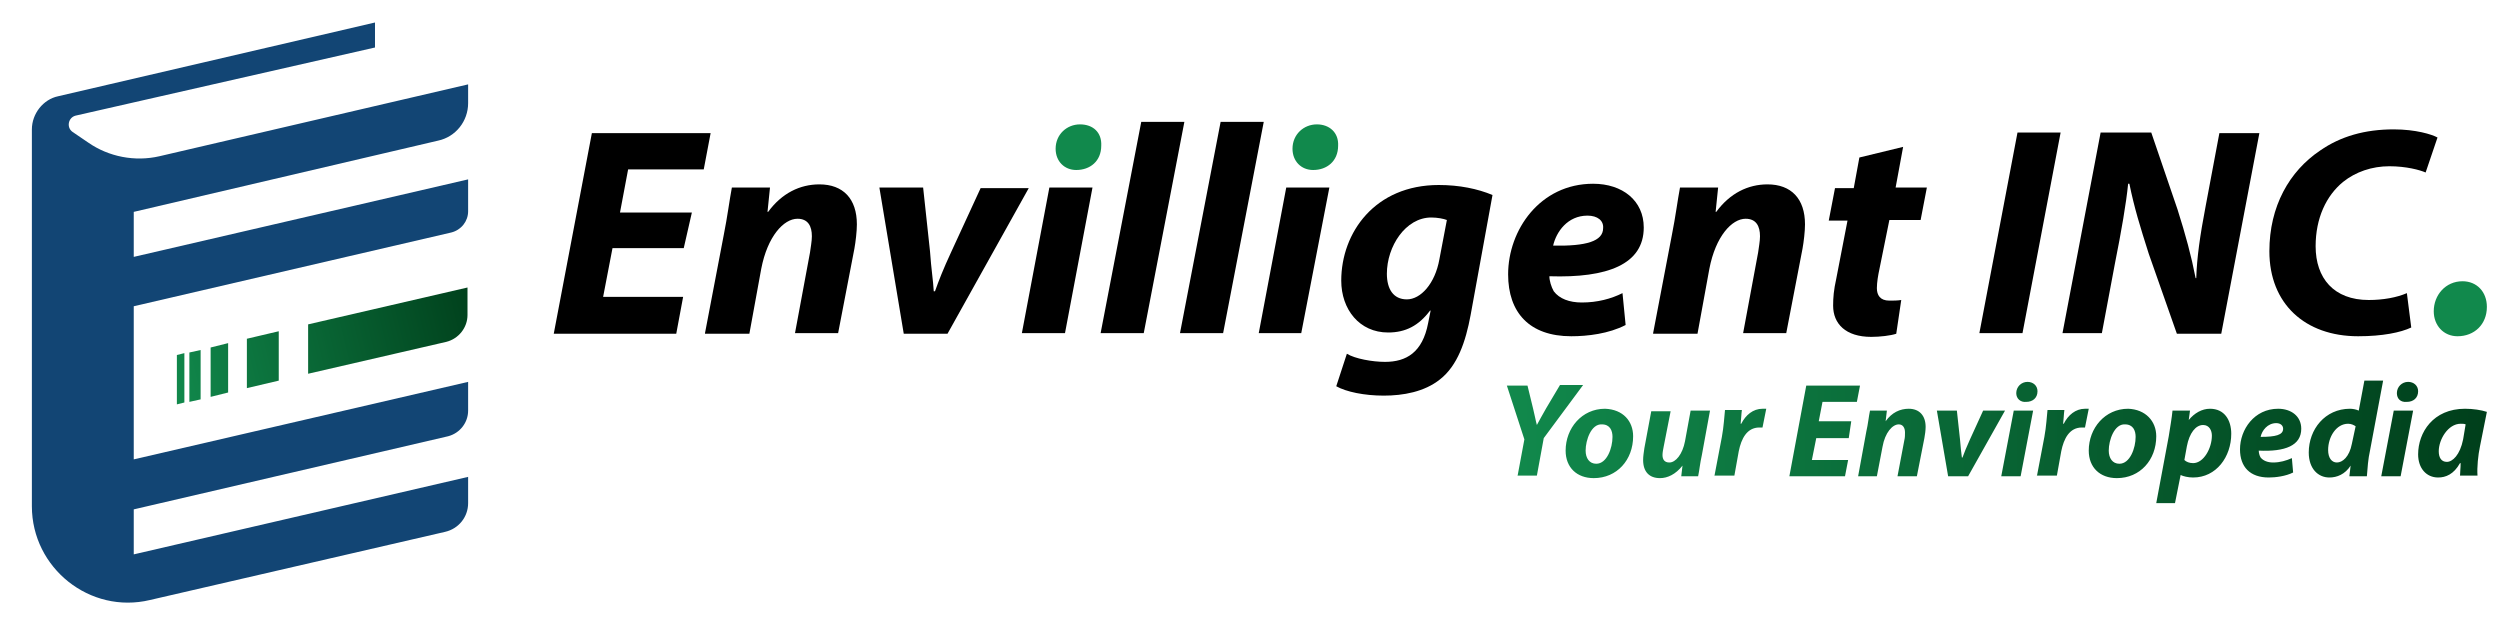 <?xml version="1.0" encoding="utf-8"?>
<!-- Generator: Adobe Illustrator 25.2.0, SVG Export Plug-In . SVG Version: 6.00 Build 0)  -->
<svg version="1.1" id="Layer_1" xmlns="http://www.w3.org/2000/svg" xmlns:xlink="http://www.w3.org/1999/xlink" x="0px" y="0px"
	 viewBox="0 0 400 100" style="enable-background:new 0 0 400 100;" xml:space="preserve">
<style type="text/css">
	.st0{fill:url(#SVGID_1_);}
	.st1{fill:#124574;}
	.st2{fill:url(#SVGID_2_);}
	.st3{fill:#11894C;}
</style>
<g>
	<linearGradient id="SVGID_1_" gradientUnits="userSpaceOnUse" x1="27.023" y1="61.392" x2="77.123" y2="49.092">
		<stop  offset="0" style="stop-color:#11894C"/>
		<stop  offset="1" style="stop-color:#003F1B"/>
	</linearGradient>
	<path class="st0" d="M28.3,56.8l1.2-0.3v7.9l-1.2,0.3V56.8z M30.3,64.3l1.8-0.4V56l-1.8,0.4V64.3z M33.7,63.5l2.8-0.7v-7.9
		l-2.8,0.7V63.5z M39.5,62.1l5.1-1.2v-7.9l-5.1,1.2V62.1z M49.3,51.9v7.9l22.1-5.1c2-0.5,3.4-2.3,3.4-4.3V46L49.3,51.9z"/>
	<path class="st1" d="M5.1,81V20.7c0-2.5,1.8-4.8,4.2-5.3L60,3.6v4L12.1,18.5c-1.2,0.3-1.5,1.9-0.5,2.6l2.5,1.7
		c3.3,2.3,7.5,3.1,11.4,2.2l49.4-11.5v3c0,2.9-2,5.4-4.8,6L21.4,33.9v7.2l53.5-12.4v5.1c0,1.6-1.1,3-2.7,3.4L21.4,49v9.4v7.9v7.2
		l53.5-12.4v4.6c0,1.9-1.3,3.6-3.2,4.1L21.4,81.5v7.2l53.5-12.4v4.2c0,2.2-1.5,4.1-3.7,4.6L24,96C14.4,98.3,5.1,90.9,5.1,81z"/>
</g>
<g>
	<g>
		<linearGradient id="SVGID_2_" gradientUnits="userSpaceOnUse" x1="241.076" y1="70.724" x2="398" y2="70.724">
			<stop  offset="0" style="stop-color:#11894C"/>
			<stop  offset="1" style="stop-color:#003F1B"/>
		</linearGradient>
		<path class="st2" d="M242.8,76.2l1.1-5.9l-2.8-8.6h3.3l0.9,3.7c0.3,1.2,0.4,1.9,0.6,2.6h0c0.4-0.8,0.9-1.6,1.5-2.7l2.2-3.7h3.7
			l-6.3,8.5l-1.1,6H242.8z M261.3,69.8c0,3.8-2.6,6.7-6.3,6.7c-2.7,0-4.5-1.7-4.5-4.4c0-3.6,2.6-6.7,6.3-6.7
			C259.7,65.5,261.3,67.4,261.3,69.8z M253.7,72.1c0,1.2,0.6,2.1,1.7,2.1c1.7,0,2.6-2.5,2.6-4.3c0-1-0.4-2-1.7-2
			C254.6,67.8,253.7,70.4,253.7,72.1z M273.6,65.7l-1.3,7.1c-0.3,1.3-0.4,2.5-0.6,3.4H269l0.2-1.7l0,0c-1.1,1.4-2.4,2-3.6,2
			c-1.7,0-2.7-1-2.7-2.9c0-0.6,0.1-1.2,0.2-1.9l1.1-5.9h3.1l-1.1,5.6c-0.1,0.5-0.2,1-0.2,1.4c0,0.7,0.3,1.2,1.1,1.2
			c1,0,2.1-1.3,2.5-3.4l0.9-4.9H273.6z M274.3,76.2l1.2-6.3c0.3-1.6,0.4-3.4,0.5-4.3h2.7c-0.1,0.7-0.1,1.4-0.2,2.2h0.1
			c0.7-1.4,1.9-2.4,3.4-2.4c0.2,0,0.4,0,0.6,0l-0.6,3c-0.1,0-0.3,0-0.5,0c-2,0-2.9,1.8-3.3,3.8l-0.7,3.9H274.3z M295.8,70.1h-5.2
			l-0.7,3.5h5.8l-0.5,2.6h-8.9l2.7-14.5h8.6l-0.5,2.6h-5.5l-0.6,3.1h5.2L295.8,70.1z M297.3,76.2l1.3-7.1c0.3-1.3,0.4-2.5,0.6-3.4
			h2.7l-0.2,1.7h0c1-1.4,2.3-2,3.7-2c1.7,0,2.7,1.1,2.7,2.9c0,0.5-0.1,1.3-0.2,1.8l-1.2,6.1h-3.1l1.1-5.8c0.1-0.4,0.1-0.8,0.1-1.2
			c0-0.7-0.3-1.3-1-1.3c-1,0-2.2,1.3-2.6,3.6l-0.9,4.7H297.3z M313.1,65.7l0.5,4.6c0.1,1.3,0.2,2.1,0.3,2.9h0.1
			c0.3-0.8,0.6-1.6,1.2-2.9l2.1-4.6h3.5l-5.9,10.5h-3.2l-1.8-10.5H313.1z M320.2,76.2l2-10.5h3.1l-2,10.5H320.2z M322.6,62.9
			c0-1,0.8-1.8,1.8-1.8c0.9,0,1.6,0.6,1.6,1.5c0,1.1-0.8,1.7-1.8,1.7C323.3,64.4,322.6,63.8,322.6,62.9z M325.9,76.2l1.2-6.3
			c0.3-1.6,0.4-3.4,0.5-4.3h2.7c-0.1,0.7-0.1,1.4-0.2,2.2h0.1c0.7-1.4,1.9-2.4,3.4-2.4c0.2,0,0.4,0,0.6,0l-0.6,3c-0.1,0-0.3,0-0.5,0
			c-2,0-2.9,1.8-3.3,3.8l-0.7,3.9H325.9z M345,69.8c0,3.8-2.6,6.7-6.3,6.7c-2.7,0-4.5-1.7-4.5-4.4c0-3.6,2.6-6.7,6.3-6.7
			C343.3,65.5,345,67.4,345,69.8z M337.4,72.1c0,1.2,0.6,2.1,1.7,2.1c1.7,0,2.6-2.5,2.6-4.3c0-1-0.4-2-1.7-2
			C338.3,67.8,337.4,70.4,337.4,72.1z M345,80.5l2-10.7c0.2-1.3,0.5-3,0.6-4.1h2.8l-0.2,1.5h0c0.9-1.1,2.1-1.8,3.4-1.8
			c2.3,0,3.4,1.8,3.4,4c0,3.7-2.4,7-6.1,7c-0.8,0-1.6-0.2-2-0.4h0l-0.9,4.5H345z M349.5,73.6c0.3,0.3,0.8,0.5,1.4,0.5
			c1.7,0,3-2.4,3-4.4c0-0.8-0.4-1.7-1.4-1.7c-1.2,0-2.2,1.3-2.6,3.4L349.5,73.6z M366.9,75.6c-1.2,0.6-2.8,0.8-3.9,0.8
			c-3,0-4.6-1.7-4.6-4.5c0-3.2,2.3-6.5,6.1-6.5c2.1,0,3.7,1.2,3.7,3.2c0,2.7-2.6,3.7-6.8,3.5c0,0.3,0.1,0.8,0.3,1.1
			c0.4,0.5,1.1,0.8,2,0.8c1.1,0,2.1-0.3,3-0.7L366.9,75.6z M364.2,67.7c-1.4,0-2.3,1.2-2.5,2.2c2.4,0,3.6-0.3,3.6-1.3
			C365.3,68.1,364.9,67.7,364.2,67.7z M381.3,60.9l-2.1,11.2c-0.3,1.3-0.4,2.8-0.5,4.1h-2.8l0.2-1.7h0c-0.9,1.4-2.2,1.9-3.4,1.9
			c-1.8,0-3.3-1.4-3.3-4c0-3.7,2.6-7,6.6-7c0.4,0,1,0.1,1.4,0.3l0.9-4.8H381.3z M376.9,68.2c-0.3-0.2-0.7-0.4-1.2-0.4
			c-1.9,0-3.2,2.1-3.2,4.2c0,1.3,0.6,2,1.4,2c0.9,0,2-0.9,2.4-3L376.9,68.2z M381,76.2l2-10.5h3.1l-2,10.5H381z M383.5,62.9
			c0-1,0.8-1.8,1.8-1.8c0.9,0,1.6,0.6,1.6,1.5c0,1.1-0.8,1.7-1.8,1.7C384.1,64.4,383.5,63.8,383.5,62.9z M393.6,76.2
			c0-0.6,0.1-1.3,0.1-2.1h-0.1c-1,1.8-2.3,2.3-3.5,2.3c-1.9,0-3.2-1.5-3.2-3.7c0-3.5,2.4-7.3,7.5-7.3c1.3,0,2.6,0.2,3.5,0.5
			l-1.1,5.5c-0.3,1.4-0.5,3.4-0.4,4.7H393.6z M394.5,67.9c-0.2-0.1-0.5-0.1-0.8-0.1c-2,0-3.5,2.5-3.5,4.4c0,1,0.4,1.7,1.3,1.7
			c0.9,0,2.1-1.1,2.6-3.6L394.5,67.9z"/>
	</g>
	<g>
		<g>
			<path d="M109.4,39.7H98l-1.5,7.8h12.8l-1.1,5.9H88.6l6.1-32.1h19l-1.1,5.8h-12.1l-1.3,6.9h11.5L109.4,39.7z"/>
			<path d="M112.8,53.3l3-15.7c0.6-3,0.9-5.5,1.3-7.6h6.1l-0.4,3.9h0.1c2.2-3,5.1-4.4,8.2-4.4c3.8,0,6,2.3,6,6.4
				c0,1.1-0.2,2.8-0.4,3.9l-2.6,13.5h-6.9l2.4-12.9c0.1-0.8,0.3-1.8,0.3-2.6c0-1.6-0.6-2.8-2.3-2.8c-2.2,0-4.8,2.8-5.8,8l-1.9,10.4
				H112.8z"/>
			<path d="M147.7,30l1.1,10.2c0.2,2.9,0.5,4.6,0.6,6.4h0.2c0.6-1.7,1.3-3.5,2.6-6.3l4.7-10.2h7.7l-13,23.3h-7L140.7,30H147.7z"/>
			<g>
				<g>
					<path class="st3" d="M172.8,19.9c-2.1,0-3.9,1.6-3.9,3.9c0,2,1.4,3.4,3.3,3.4c2.2,0,4-1.4,4-3.9
						C176.3,21.2,174.9,19.9,172.8,19.9z"/>
				</g>
			</g>
			<polygon points="174.8,30 170.4,53.3 163.5,53.3 167.9,30 			"/>
			<path d="M176.1,53.3l6.5-33.8h6.9L183,53.3H176.1z"/>
			<path d="M188.8,53.3l6.5-33.8h6.9l-6.5,33.8H188.8z"/>
			<g>
				<g>
					<path class="st3" d="M210.7,19.9c-2.1,0-3.9,1.6-3.9,3.9c0,2,1.4,3.4,3.3,3.4c2.2,0,4-1.4,4-3.9
						C214.2,21.2,212.7,19.9,210.7,19.9z"/>
				</g>
			</g>
			<polygon points="212.7,30 208.2,53.3 201.4,53.3 205.8,30 			"/>
			<path d="M215.5,56.6c1.3,0.8,4.1,1.3,6.1,1.3c3.4,0,6-1.5,6.9-6.2l0.4-2h-0.1c-1.8,2.4-3.9,3.5-6.7,3.5c-4.6,0-7.5-3.7-7.5-8.3
				c0-7.7,5.4-15.3,15.6-15.3c3.3,0,6.2,0.6,8.6,1.6l-3.5,19.2c-0.8,4.3-2.1,8.1-4.9,10.3c-2.5,2-5.9,2.6-9,2.6
				c-3.1,0-6-0.6-7.6-1.5L215.5,56.6z M231.5,35.2c-0.5-0.2-1.5-0.4-2.5-0.4c-4.1,0-7.1,4.6-7.1,9c0,2.4,1,4.1,3.2,4.1
				c2.2,0,4.5-2.5,5.2-6.4L231.5,35.2z"/>
			<path d="M260.1,52c-2.7,1.4-6.1,1.8-8.7,1.8c-6.7,0-10.1-3.8-10.1-9.9c0-7.1,5.1-14.5,13.6-14.5c4.7,0,8.1,2.7,8.1,7
				c0,5.9-5.8,8.1-15.1,7.8c0,0.7,0.3,1.7,0.7,2.4c0.9,1.2,2.5,1.8,4.5,1.8c2.5,0,4.7-0.6,6.5-1.5L260.1,52z M254,34.5
				c-3.2,0-5,2.6-5.5,4.8c5.3,0.1,8-0.7,8-2.8C256.6,35.3,255.6,34.5,254,34.5z"/>
			<path d="M264.5,53.3l3-15.7c0.6-3,0.9-5.5,1.3-7.6h6.1l-0.4,3.9h0.1c2.2-3,5.1-4.4,8.2-4.4c3.8,0,6,2.3,6,6.4
				c0,1.1-0.2,2.8-0.4,3.9l-2.6,13.5h-6.9l2.4-12.9c0.1-0.8,0.3-1.8,0.3-2.6c0-1.6-0.6-2.8-2.3-2.8c-2.2,0-4.8,2.8-5.8,8l-1.9,10.4
				H264.5z"/>
			<path d="M304.5,23.5l-1.2,6.5h5l-1,5.2h-5l-1.6,7.9c-0.2,0.9-0.4,2.1-0.4,3c0,1.1,0.5,2,2,2c0.6,0,1.3,0,1.9-0.1l-0.8,5.4
				c-0.9,0.3-2.6,0.5-4,0.5c-4.1,0-6.1-2.1-6.1-5c0-1.3,0.1-2.5,0.5-4.3l1.8-9.3h-3l1-5.2h3l0.9-4.9L304.5,23.5z"/>
			<path d="M329.7,21.2l-6.1,32.1h-6.9l6.1-32.1H329.7z"/>
			<path d="M330,53.3l6.1-32.1h8.1l4.2,12.3c1.3,4.1,2.2,7.4,2.9,11l0.1,0c0.1-3.3,0.6-6.8,1.5-11.5l2.2-11.7h6.4l-6.1,32.1h-7.1
				l-4.5-12.8c-1.4-4.4-2.3-7.3-3.1-11.2l-0.2,0c-0.3,3.1-1.1,7.7-2.1,12.7l-2.1,11.2H330z"/>
			<path d="M385.8,52.4c-1.7,0.8-4.6,1.4-8.5,1.4c-8.5,0-14.2-5.2-14.2-13.6c0-7.2,3.2-12.8,8.1-16.1c3.3-2.3,7.2-3.4,11.8-3.4
				c3.5,0,6.1,0.8,7,1.3l-1.9,5.6c-0.9-0.4-3.1-1-5.8-1c-2.8,0-5.4,0.9-7.4,2.5c-2.7,2.2-4.4,5.8-4.4,10.3c0,5.1,2.9,8.6,8.5,8.6
				c2.3,0,4.5-0.4,6.1-1.1L385.8,52.4z"/>
			<g>
				<g>
					<path class="st3" d="M389.4,49.8c0-2.6,1.9-4.8,4.6-4.8c2.3,0,3.9,1.7,3.9,4.1c0,2.8-2,4.7-4.7,4.7
						C391,53.8,389.4,52.1,389.4,49.8z"/>
				</g>
			</g>
		</g>
	</g>
</g>
</svg>
